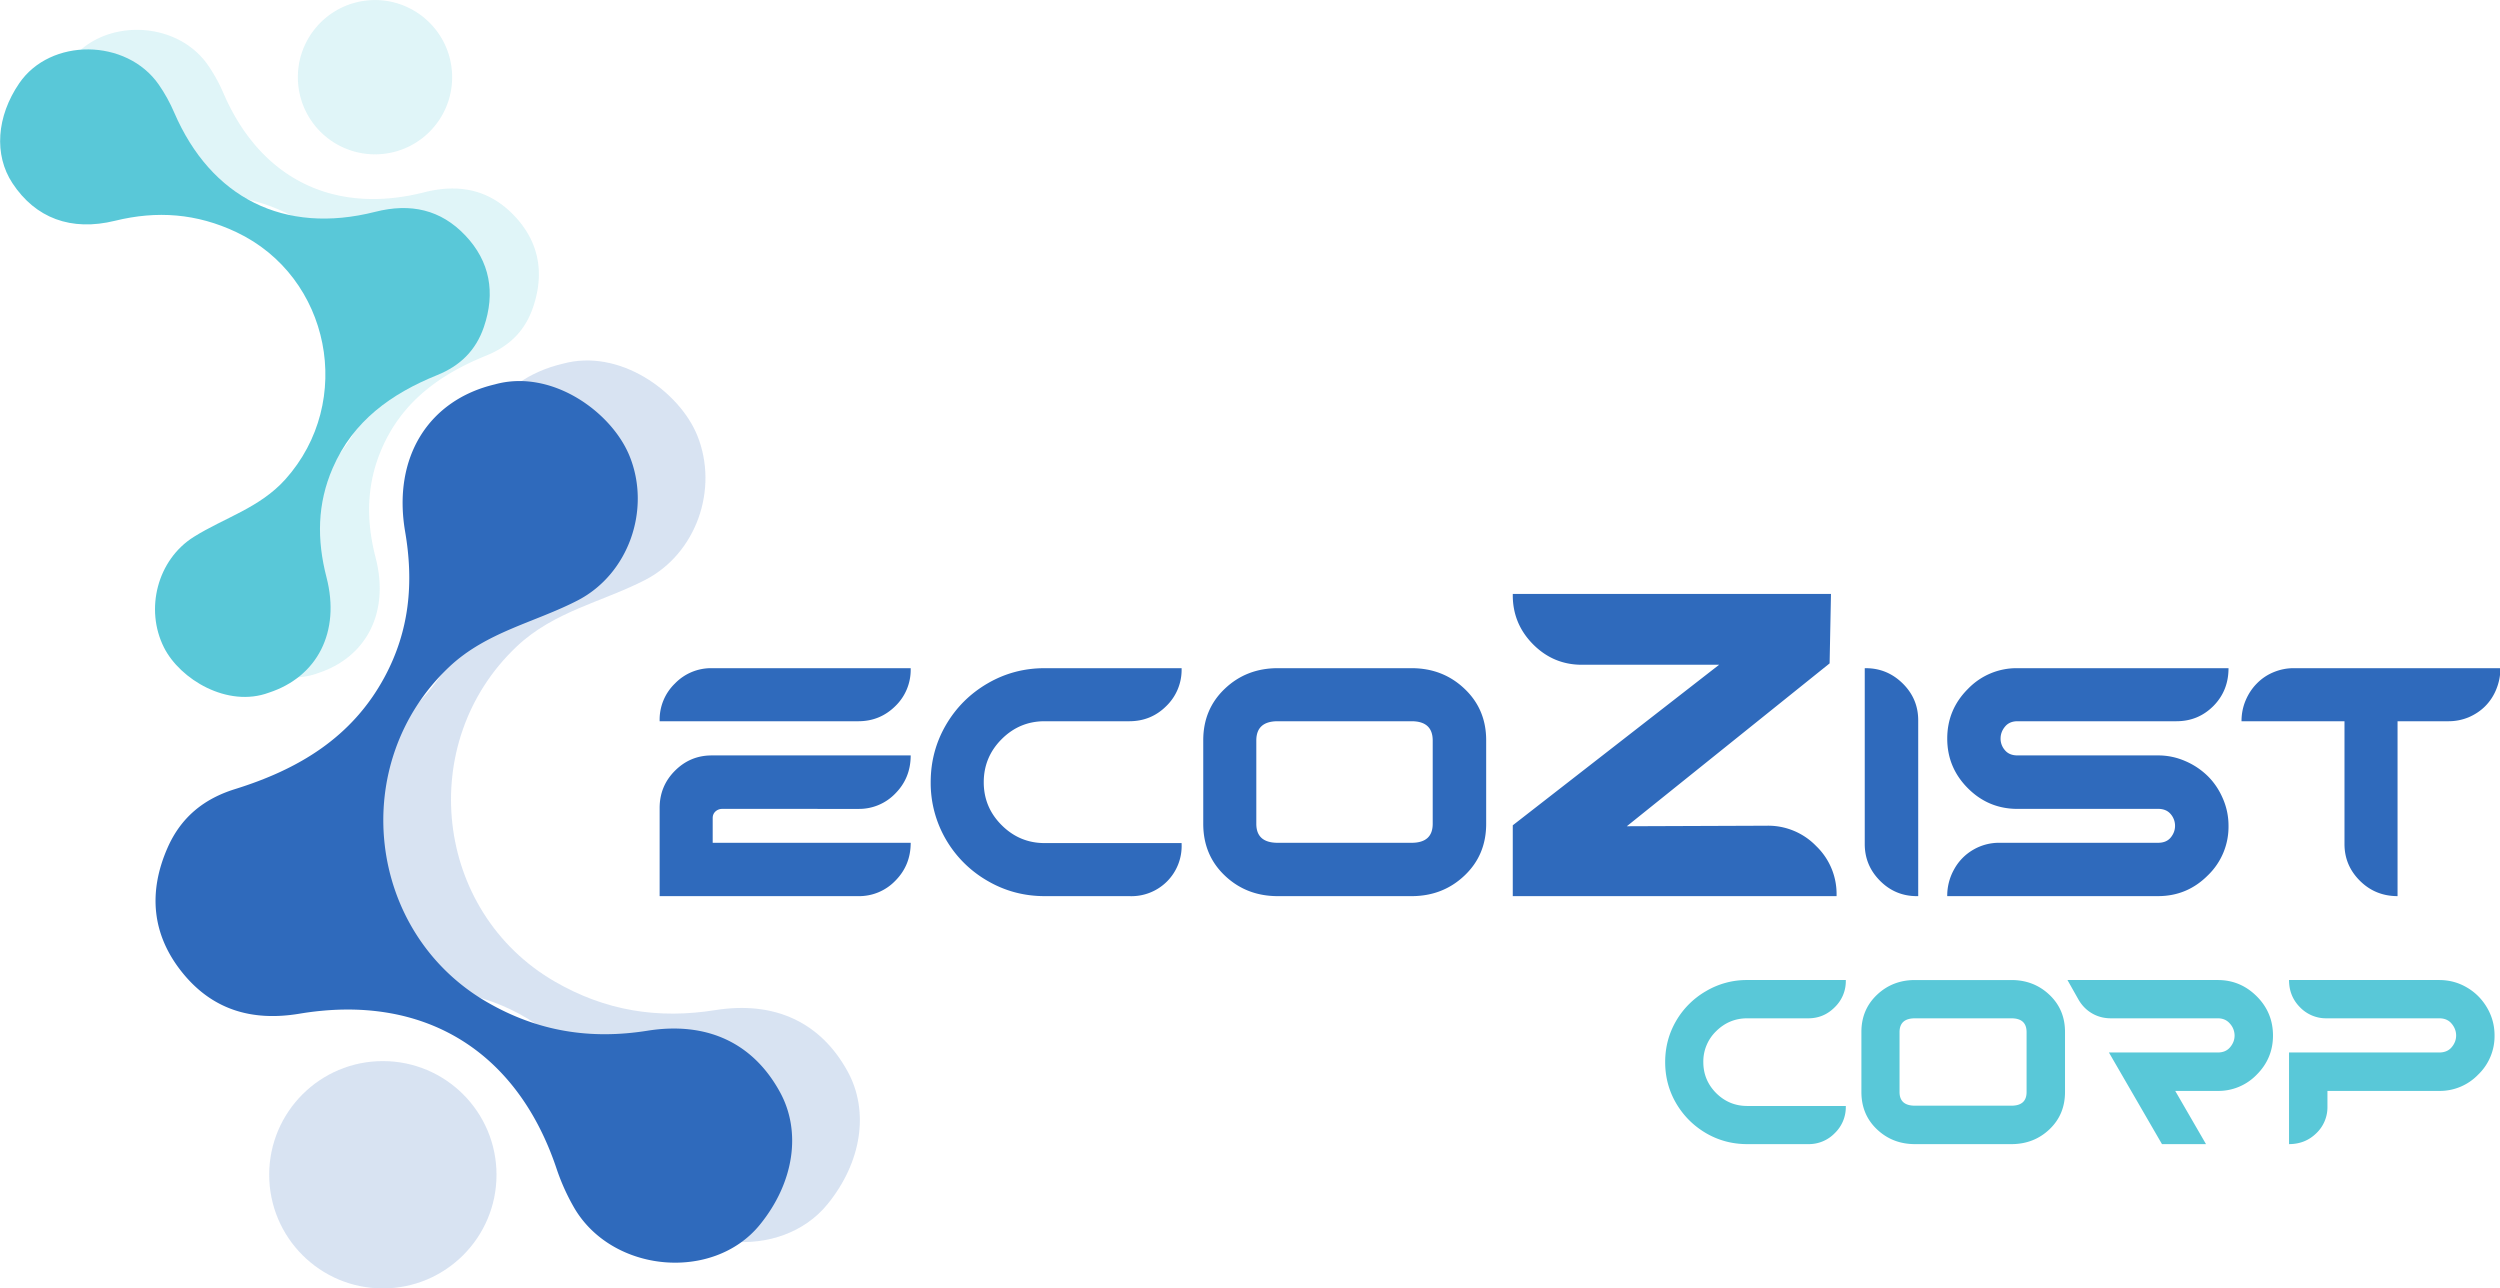 <svg xmlns="http://www.w3.org/2000/svg" width="1851.64" height="954.115" viewBox="0 0 489.913 252.443" xmlns:v="https://vecta.io/nano"><defs><clipPath id="A"><path d="M0 184.588h283.46V0H0z" transform="matrix(1.333 0 0 -1.333 0 246.117)"/></clipPath><clipPath id="B"><path d="M38.758 144.959h41.971V89.455H38.758z" transform="translate(-61.794 -89.819)"/></clipPath><clipPath id="C"><path d="M0 184.588h283.46V0H0z" transform="matrix(1.333 0 0 -1.333 0 246.117)"/></clipPath><clipPath id="D"><path d="M53.666 116.615h54.572V41.041H53.666z" transform="translate(-82.752 -116.33)"/></clipPath><clipPath id="E"><path d="M0 184.588h283.46V0H0z" transform="translate(-57.583 -88.144)"/></clipPath><clipPath id="F"><path d="M0 184.588h283.46V0H0z" transform="translate(-76.952 -114.565)"/></clipPath><clipPath id="G"><path d="M0 184.588h283.46V0H0z" transform="matrix(1.333 0 0 -1.333 0 246.117)"/></clipPath><clipPath id="H"><path d="M60.067 147.501H73.29v-13.224H60.067z" transform="translate(-73.267 -141.439)"/></clipPath><clipPath id="I"><path d="M0 184.588h283.46V0H0z" transform="matrix(1.333 0 0 -1.333 0 246.117)"/></clipPath><clipPath id="J"><path d="M57.607 56.573h19.485V37.087H57.607z" transform="translate(-77.093 -46.83)"/></clipPath></defs><g transform="matrix(1.715 0 0 1.715 -78.987 -84.794)"><g opacity=".19" clip-path="url(#A)"><path d="M0 0c-3.545-1.313-7.616 1.141-8.99 3.874-1.657 3.296-.556 7.529 2.555 9.48 2.614 1.639 5.652 2.484 7.846 4.928 5.983 6.668 3.88 17.377-4.202 21.197-3.399 1.608-6.804 1.855-10.397.972-3.771-.927-6.822.23-8.794 3.224-1.593 2.42-1.367 5.713.588 8.568 2.675 3.906 9.187 3.857 11.954-.114a13.66 13.66 0 0 0 1.324-2.394c3.156-7.326 9.428-10.498 17.234-8.516 3.039.771 5.629.188 7.727-2.03 2.107-2.226 2.594-4.902 1.584-7.851-.694-2.026-2.054-3.327-3.996-4.114-3.926-1.591-7.194-3.906-8.956-7.961-1.337-3.077-1.367-6.158-.535-9.374C6.151 5.21 4.157 1.358 0 0" transform="matrix(1.333 0 0 -1.333 82.391 126.358)" clip-path="url(#B)" fill="#59c8d8"/></g><g opacity=".19" clip-path="url(#C)"><path d="M0 0c4.873 1.356 10.028-2.369 11.557-6.167 1.842-4.579-.097-10.101-4.463-12.356-3.668-1.894-7.813-2.683-11.01-5.698-8.72-8.225-7.107-22.737 3.244-28.732 4.354-2.521 8.865-3.23 13.755-2.452 5.132.816 9.071-1.065 11.367-5.278 1.854-3.404 1.186-7.77-1.738-11.359-4.002-4.911-12.68-4.121-15.926 1.483-.609 1.051-1.113 2.186-1.499 3.339C1.894-57.1-6.116-52.172-16.746-53.946c-4.138-.69-7.525.374-10.077 3.566-2.561 3.203-2.913 6.825-1.239 10.644 1.151 2.624 3.11 4.208 5.788 5.042 5.411 1.685 10.026 4.407 12.827 9.618 2.126 3.955 2.508 8.058 1.757 12.44C-8.781-6.263-5.694-1.349 0 0" transform="matrix(1.333 0 0 -1.333 110.337 91.01)" clip-path="url(#D)" fill="#2f6abc"/></g><path d="M0 0c-3.545-1.313-7.616 1.141-8.99 3.874-1.657 3.295-.556 7.529 2.556 9.48 2.613 1.638 5.651 2.484 7.845 4.928 5.984 6.668 3.88 17.377-4.202 21.197-3.399 1.607-6.804 1.855-10.397.972-3.771-.927-6.822.229-8.793 3.224-1.593 2.42-1.368 5.713.587 8.568 2.675 3.906 9.188 3.857 11.954-.115.519-.744.965-1.559 1.324-2.393 3.156-7.326 9.428-10.499 17.235-8.517 3.039.772 5.628.189 7.726-2.029 2.107-2.226 2.594-4.902 1.585-7.851-.694-2.026-2.055-3.327-3.997-4.114-3.926-1.592-7.194-3.907-8.956-7.962-1.337-3.076-1.366-6.157-.535-9.373C6.151 5.21 4.157 1.358 0 0" transform="matrix(1.333 0 0 -1.333 76.777 128.591)" clip-path="url(#E)" fill="#59c8d8"/><path d="M0 0c4.873 1.356 10.028-2.369 11.556-6.166 1.843-4.579-.096-10.102-4.463-12.356-3.667-1.894-7.812-2.684-11.009-5.699-8.72-8.224-7.107-22.737 3.244-28.731 4.353-2.522 8.865-3.231 13.754-2.452 5.133.815 9.072-1.066 11.367-5.279 1.855-3.404 1.187-7.769-1.738-11.358-4.001-4.911-12.679-4.121-15.925 1.482a18.29 18.29 0 0 0-1.5 3.339C1.894-57.1-6.116-52.172-16.746-53.945c-4.138-.691-7.526.374-10.077 3.565-2.561 3.203-2.913 6.825-1.239 10.645 1.151 2.624 3.11 4.208 5.788 5.042 5.411 1.684 10.026 4.407 12.827 9.618 2.126 3.954 2.507 8.058 1.757 12.439C-8.781-6.263-5.694-1.348 0 0" transform="matrix(1.333 0 0 -1.333 102.602 93.364)" clip-path="url(#F)" fill="#2f6abc"/><g opacity=".19" clip-path="url(#G)"><path d="M0 0c.304-3.639-2.4-6.834-6.039-7.138A6.61 6.61 0 0 0-13.177-1.1c-.304 3.639 2.4 6.835 6.038 7.139S-.304 3.639 0 0" transform="matrix(1.333 0 0 -1.333 97.689 57.532)" clip-path="url(#H)" fill="#59c8d8"/></g><g opacity=".19" clip-path="url(#I)"><path d="M0 0c0-5.381-4.362-9.742-9.743-9.742S-19.485-5.381-19.485 0s4.361 9.743 9.742 9.743S0 5.381 0 0" transform="matrix(1.333 0 0 -1.333 102.79 183.677)" clip-path="url(#J)" fill="#2f6abc"/></g><path d="M121.43 131.855v-.109a5.73 5.73 0 0 1 1.75-4.203 5.73 5.73 0 0 1 4.203-1.75h22.734v.109a5.75 5.75 0 0 1-1.75 4.219c-1.168 1.156-2.578 1.734-4.234 1.734zm7.156 10.016a1.13 1.13 0 0 0-.781.297c-.211.199-.312.449-.312.75v2.828h22.625c0 1.711-.586 3.152-1.75 4.328a5.73 5.73 0 0 1-4.234 1.766H121.43v-10.078c0-1.664.582-3.082 1.75-4.25s2.566-1.75 4.203-1.75h22.734c0 1.719-.586 3.168-1.75 4.344a5.73 5.73 0 0 1-4.234 1.766zm52.488-16.078v.109a5.75 5.75 0 0 1-1.75 4.219c-1.156 1.156-2.57 1.734-4.234 1.734h-9.672c-1.906 0-3.543.684-4.906 2.047s-2.047 3.008-2.047 4.922c0 1.906.68 3.543 2.047 4.906s3 2.047 4.906 2.047h15.656v.109a5.73 5.73 0 0 1-5.984 5.953h-9.672c-2.355 0-4.531-.582-6.531-1.75a12.96 12.96 0 0 1-4.75-4.734 12.82 12.82 0 0 1-1.734-6.531c0-2.363.578-4.539 1.734-6.531 1.164-2 2.75-3.582 4.75-4.75s4.176-1.75 6.531-1.75zm34.801 8.234v9.547c0 2.387-.828 4.359-2.484 5.922-1.648 1.562-3.664 2.344-6.047 2.344h-15.281c-2.387 0-4.402-.781-6.047-2.344s-2.469-3.535-2.469-5.922v-9.547c0-2.363.82-4.328 2.469-5.891s3.66-2.344 6.047-2.344h15.281c2.383 0 4.398.781 6.047 2.344 1.656 1.562 2.484 3.527 2.484 5.891zm-6.109 9.547v-9.516c0-1.469-.809-2.203-2.422-2.203h-15.281c-1.637 0-2.453.734-2.453 2.203v9.516c0 1.449.816 2.172 2.453 2.172h15.281c1.613 0 2.422-.723 2.422-2.172zm38.211.219a7.62 7.62 0 0 1 5.609 2.328 7.58 7.58 0 0 1 2.328 5.578v.141h-37v-8.094l23.578-18.344h-15.687c-2.168 0-4.027-.781-5.578-2.344-1.543-1.562-2.312-3.426-2.312-5.594v-.156h36.359l-.156 7.937-23.172 18.609zm17.265-12.047v20.094h-.156c-1.637 0-3.039-.582-4.203-1.75s-1.75-2.566-1.75-4.203v-20.094h.109c1.645 0 3.055.586 4.234 1.75s1.766 2.57 1.766 4.203zm25.191 10.125H276.59c-2.211 0-4.102-.785-5.672-2.359s-2.359-3.461-2.359-5.672.785-4.098 2.359-5.672a7.7 7.7 0 0 1 5.672-2.375h24.109c0 1.719-.578 3.164-1.734 4.328-1.156 1.156-2.562 1.734-4.219 1.734H276.59c-.625 0-1.105.211-1.437.625-.336.406-.5.859-.5 1.359a1.99 1.99 0 0 0 .5 1.328c.332.398.812.594 1.437.594h16.062a7.66 7.66 0 0 1 3.125.656 8.32 8.32 0 0 1 2.578 1.734c.719.718 1.285 1.57 1.703 2.547a7.72 7.72 0 0 1 .641 3.109 7.7 7.7 0 0 1-2.375 5.672c-1.574 1.574-3.465 2.359-5.672 2.359h-24.094a6.14 6.14 0 0 1 .797-3.078 5.79 5.79 0 0 1 2.172-2.219 5.84 5.84 0 0 1 2.984-.797h18.141c.625 0 1.102-.195 1.437-.594.332-.406.5-.852.5-1.344a2.04 2.04 0 0 0-.5-1.344c-.336-.395-.812-.594-1.437-.594zm41.332-16.078a6.26 6.26 0 0 1-.469 2.406 5.79 5.79 0 0 1-1.266 1.937c-.531.531-1.164.953-1.891 1.266a5.98 5.98 0 0 1-2.328.453h-5.797v19.984c-1.687 0-3.121-.582-4.297-1.75s-1.766-2.566-1.766-4.203v-14.031h-11.766c0-.844.156-1.633.469-2.375s.734-1.379 1.266-1.922a5.67 5.67 0 0 1 1.906-1.297c.75-.312 1.52-.469 2.312-.469zm0 0" fill="#2f6abc"/><path d="M256.969 161.426v.078a4.13 4.13 0 0 1-1.266 3.031c-.836.844-1.844 1.266-3.031 1.266h-6.969c-1.375 0-2.559.492-3.547 1.469a4.81 4.81 0 0 0-1.469 3.531c0 1.375.488 2.559 1.469 3.547.988.98 2.172 1.469 3.547 1.469h11.266v.078a4.13 4.13 0 0 1-1.266 3.031 4.12 4.12 0 0 1-3.031 1.25h-6.969c-1.699 0-3.266-.414-4.703-1.25-1.437-.844-2.578-1.984-3.422-3.422-.836-1.437-1.25-3.004-1.25-4.703s.414-3.266 1.25-4.703a9.35 9.35 0 0 1 3.422-3.406 9.12 9.12 0 0 1 4.703-1.266zm25.047 5.922v6.875c0 1.719-.594 3.141-1.781 4.266s-2.637 1.687-4.344 1.687h-11.016c-1.711 0-3.156-.562-4.344-1.687s-1.781-2.547-1.781-4.266v-6.875c0-1.695.594-3.109 1.781-4.234s2.633-1.687 4.344-1.687h11.016c1.707 0 3.156.562 4.344 1.687s1.781 2.539 1.781 4.234zm-4.391 6.875v-6.844c0-1.051-.578-1.578-1.734-1.578h-11.016c-1.18 0-1.766.527-1.766 1.578v6.844c0 1.043.586 1.562 1.766 1.562h11.016c1.156 0 1.734-.52 1.734-1.562zm4.672-12.797h17.172c1.727 0 3.211.621 4.453 1.859s1.859 2.734 1.859 4.484c0 1.742-.621 3.23-1.859 4.469a6.07 6.07 0 0 1-4.453 1.859h-4.859l3.516 6.078h-5.031l-6.062-10.469h12.437c.602 0 1.07-.195 1.406-.594.344-.406.516-.852.516-1.344a2.03 2.03 0 0 0-.531-1.359c-.344-.406-.809-.609-1.391-.609H287.25c-.781 0-1.496-.187-2.141-.562s-1.168-.906-1.562-1.594zm29.598 4.375a4.13 4.13 0 0 1-3.031-1.266c-.836-.844-1.25-1.879-1.25-3.109h17.156c1.145 0 2.195.281 3.156.844.969.562 1.738 1.336 2.312 2.312.57.969.859 2.027.859 3.172a6.08 6.08 0 0 1-1.875 4.484 6.07 6.07 0 0 1-4.453 1.859h-12.766v1.797a4.1 4.1 0 0 1-1.281 3.047c-.844.824-1.883 1.234-3.109 1.234v-10.469h17.156c.613 0 1.086-.195 1.422-.594.344-.406.516-.852.516-1.344 0-.5-.172-.953-.516-1.359-.336-.406-.809-.609-1.422-.609zm0 0" fill="#59c8d8"/></g></svg>